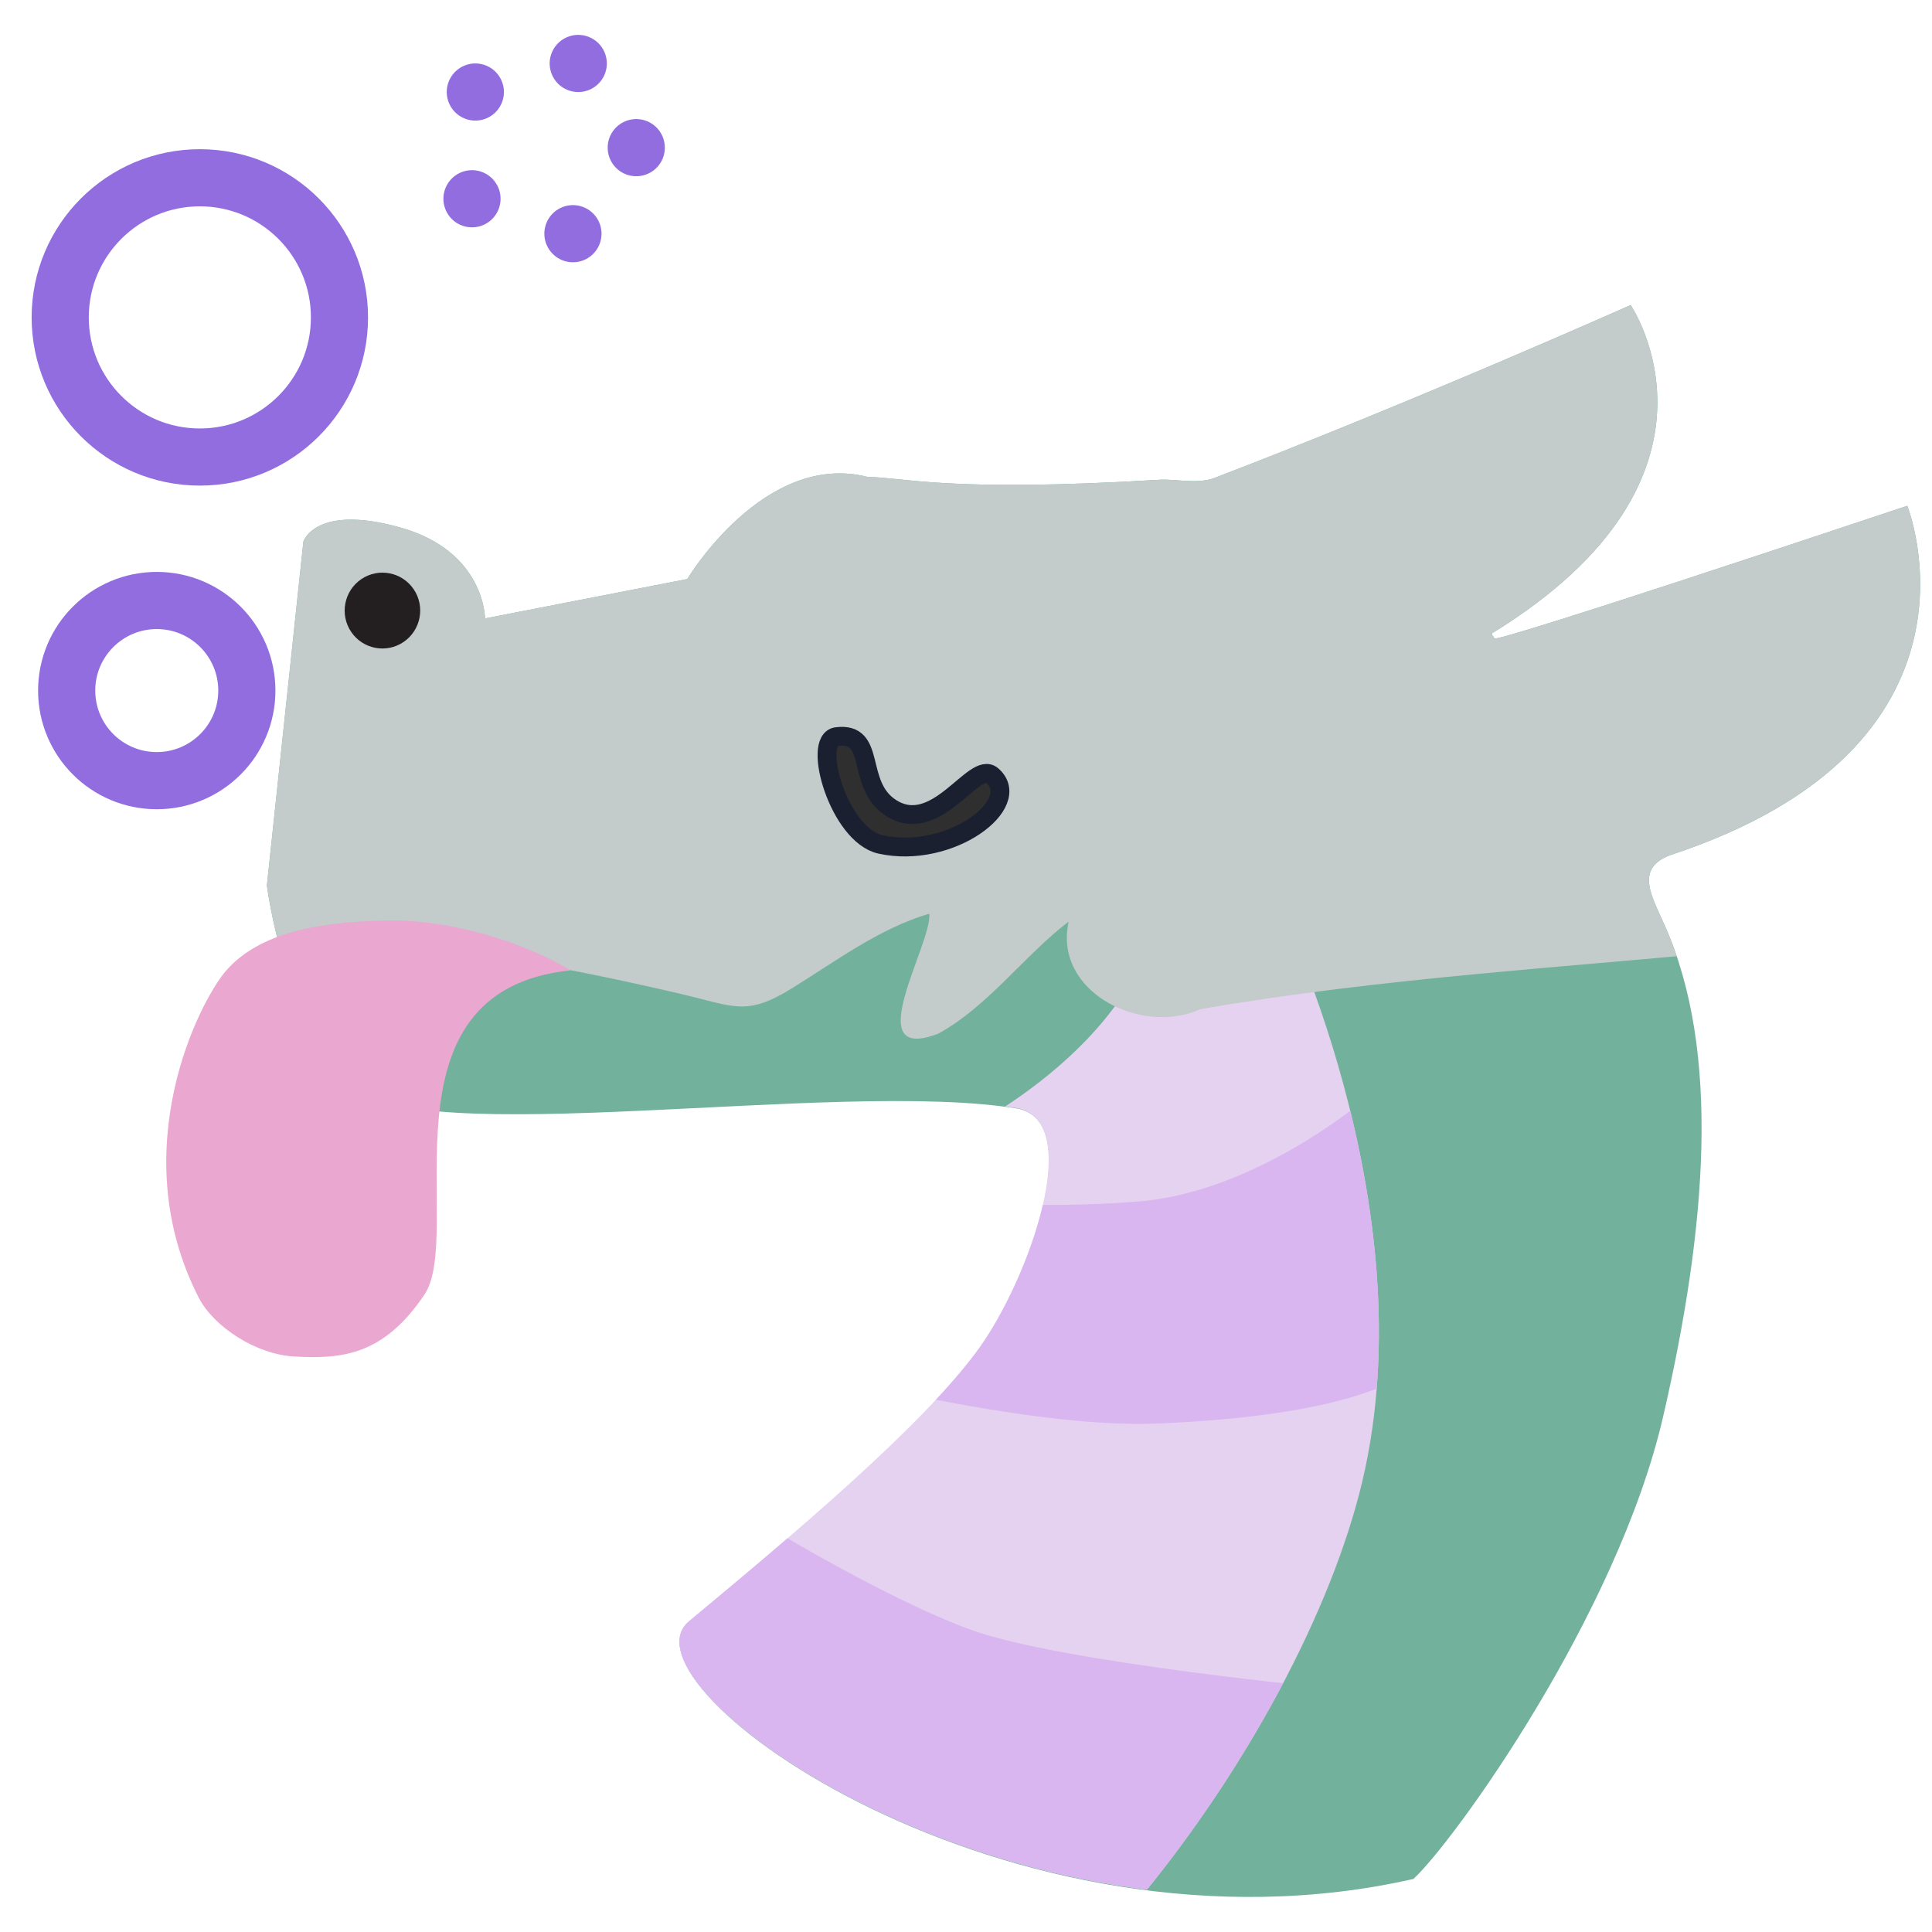 <?xml version="1.0" encoding="UTF-8" standalone="no"?>
<svg
   xmlns:serif="http://www.serif.com/"
   xmlns:dc="http://purl.org/dc/elements/1.1/"
   xmlns:cc="http://creativecommons.org/ns#"
   xmlns:rdf="http://www.w3.org/1999/02/22-rdf-syntax-ns#"
   xmlns:svg="http://www.w3.org/2000/svg"
   xmlns="http://www.w3.org/2000/svg"
   xmlns:sodipodi="http://sodipodi.sourceforge.net/DTD/sodipodi-0.dtd"
   xmlns:inkscape="http://www.inkscape.org/namespaces/inkscape"
   width="100%"
   height="100%"
   viewBox="0 0 512 512"
   version="1.1"
   xml:space="preserve"
   style="fill-rule:evenodd;clip-rule:evenodd;stroke-miterlimit:10;"
   id="svg51"
   sodipodi:docname="qtsleep.svg"
   inkscape:version="0.92.4 (5da689c313, 2019-01-14)"
   inkscape:export-filename="/home/niss/dragnsleep.svg.png"
   inkscape:export-xdpi="98.239998"
   inkscape:export-ydpi="98.239998"><sodipodi:namedview
   pagecolor="#ffffff"
   bordercolor="#666666"
   borderopacity="1"
   objecttolerance="10"
   gridtolerance="10"
   guidetolerance="10"
   inkscape:pageopacity="0"
   inkscape:pageshadow="2"
   inkscape:window-width="1920"
   inkscape:window-height="1011"
   id="namedview53"
   showgrid="false"
   inkscape:zoom="0.70710678"
   inkscape:cx="-14.517434"
   inkscape:cy="251.83404"
   inkscape:window-x="0"
   inkscape:window-y="0"
   inkscape:window-maximized="1"
   inkscape:current-layer="Layer-2" />
    <g
   id="Layer-2"
   serif:id="Layer 2">
        <g
   transform="matrix(0.859,0,0,0.859,106.048,463.31)"
   id="g13">
            <path
   d="M0,-376.63C26.196,-369.305 26.175,-348.569 26.175,-348.569L88.576,-360.715C88.576,-360.715 112.238,-400.262 144.161,-392.239C156.256,-391.977 169.436,-387.44 234.189,-391.344C239.54,-391.666 245.856,-389.853 251.308,-391.941C313.084,-415.591 379.617,-445.246 379.617,-445.246C379.617,-445.246 415.678,-392.396 336.883,-343.999C336.883,-342.458 336.633,-344.289 337.633,-342.333C339.515,-342.541 348.864,-344.589 464.958,-383.307C464.958,-383.307 494.64,-309.333 391.754,-275.518C380.92,-271.351 386.023,-263.078 390.14,-253.833C407.412,-215.048 403.14,-160.833 389.64,-102.333C375.458,-40.873 324.826,29.116 312.598,40.316C188.081,68.616 65.657,-19.434 89.138,-38.956C120.717,-65.21 161.7,-99.531 178.78,-123.333C194.272,-144.923 211.64,-193.897 190.14,-197.397C134.285,-206.49 5.243,-183.968 -16.063,-204.66C-35.6,-223.632 -41.117,-266.161 -41.117,-266.161L-29.853,-372.28C-29.853,-372.28 -26.196,-383.954 0,-376.63"
   style="fill:#72b19b;fill-rule:nonzero;fill-opacity:1"
   id="path2" />
            <clipPath
   id="_clip1">
                <path
   d="M0,-376.63C26.196,-369.305 26.175,-348.569 26.175,-348.569L88.576,-360.715C88.576,-360.715 112.238,-400.262 144.161,-392.239C156.256,-391.977 169.436,-387.44 234.189,-391.344C239.54,-391.666 245.856,-389.853 251.308,-391.941C313.084,-415.591 379.617,-445.246 379.617,-445.246C379.617,-445.246 415.678,-392.396 336.883,-343.999C336.883,-342.458 336.633,-344.289 337.633,-342.333C339.515,-342.541 348.864,-344.589 464.958,-383.307C464.958,-383.307 494.64,-309.333 391.754,-275.518C380.92,-271.351 386.023,-263.078 390.14,-253.833C407.412,-215.048 403.14,-160.833 389.64,-102.333C375.458,-40.873 324.826,29.116 312.598,40.316C188.081,68.616 65.657,-19.434 89.138,-38.956C120.717,-65.21 161.7,-99.531 178.78,-123.333C194.272,-144.923 211.64,-193.897 190.14,-197.397C134.285,-206.49 5.243,-183.968 -16.063,-204.66C-35.6,-223.632 -41.117,-266.161 -41.117,-266.161L-29.853,-372.28C-29.853,-372.28 -26.196,-383.954 0,-376.63"
   clip-rule="nonzero"
   id="path4" />
            </clipPath>
            <g
   clip-path="url(#_clip1)"
   id="g11">
                <g
   transform="matrix(0,73.479,71.043,0,207.329,-250.796)"
   id="g9">
                    
                </g>
            </g>
        <g
   transform="matrix(1.164,0,0,1.164,-106.156,-498.638)"
   style="clip-rule:evenodd;fill-rule:evenodd;stroke-linejoin:round;stroke-miterlimit:10"
   id="g887"
   clip-path="url(#clipPath1169)"><path
     sodipodi:nodetypes="cssccsc"
     clip-path="url(#clipPath1013-1-2)"
     inkscape:connector-curvature="0"
     id="path996"
     d="m 280.407,-257.057 c 0,0 40.455,80.576 22.94,154.378 C 286.967,-33.66 212.807,64.715 153.48,70.838 95.077,76.867 46.386,-77.904 46.386,-77.904 L 189.84,-191.61 c 0,0 48.259,-20.493 58.836,-58.836 10.577,-38.343 31.732,-6.611 31.732,-6.611 z"
     style="clip-rule:evenodd;fill:#e5d2f0;fill-opacity:1;fill-rule:evenodd;stroke:none;stroke-width:1px;stroke-linecap:butt;stroke-linejoin:miter;stroke-miterlimit:10;stroke-opacity:1"
     transform="translate(42.86,460.333)" /><path
     clip-path="url(#clipPath1085-7-9-8)"
     sodipodi:nodetypes="csccssc"
     inkscape:connector-curvature="0"
     id="path1021"
     d="m 348.606,254.97 c 0,0 -29.243,25.78 -61.564,28.473 -33.542,2.795 -72.338,-1.539 -72.338,-1.539 l -25.395,43.864 c 0,0 64.745,18.163 102.735,16.545 46.588,-1.984 69.644,-10.389 77.34,-23.471 7.696,-13.082 -20.778,-63.873 -20.778,-63.873 z"
     style="clip-rule:evenodd;fill:#dab6f0;fill-opacity:1;fill-rule:evenodd;stroke:none;stroke-width:1px;stroke-linecap:butt;stroke-linejoin:miter;stroke-miterlimit:10;stroke-opacity:1" /><path
     clip-path="url(#clipPath1081-3-1-7)"
     sodipodi:nodetypes="csccscc"
     inkscape:connector-curvature="0"
     id="path1023"
     d="m 183.538,366.555 c 0,0 34.63,21.547 58.871,30.397 24.241,8.85 98.118,15.776 98.118,15.776 l -51.945,70.029 c 0,0 -45.019,-7.695 -84.651,-28.089 -39.632,-20.393 -69.26,-53.099 -69.26,-53.099 z"
     style="clip-rule:evenodd;fill:#dab6f0;fill-opacity:1;fill-rule:evenodd;stroke:none;stroke-width:1px;stroke-linecap:butt;stroke-linejoin:miter;stroke-miterlimit:10;stroke-opacity:1" /></g></g><path
   style="clip-rule:evenodd;fill:#c3cbcb;fill-opacity:1;fill-rule:evenodd;stroke:none;stroke-width:1px;stroke-linecap:butt;stroke-linejoin:miter;stroke-miterlimit:10;stroke-opacity:1"
   clip-path="url(#clipPath1018-1)"
   d="m 209.779,261.973 c 11.854,-7.335 23.186,-15.887 36.481,-19.834 0.957,7.68 -19.09,40.134 2.482,31.751 13.433,-7.484 22.546,-20.558 34.468,-29.661 -4.141,18.634 19.185,30.315 34.971,23.198 48.495,-8.388 97.824,-11.096 146.777,-15.938 10.415,1.649 16.774,-7.297 24.628,-12.34 L 584.585,167.572 493.432,53.981 277.93,47.154 11.955,99.324 47.925,246.487 c 5.137,11.602 16.963,2.65 32.337,2.58 31.313,-0.144 68.585,6.961 100.033,14.3 14.189,3.311 17.407,6.062 29.483,-1.394 z"
   id="path925"
   inkscape:connector-curvature="0"
   sodipodi:nodetypes="ccccccccccccssc"
   transform="translate(-1.3300003e-7,-2.254e-6)" />
        <g
   transform="matrix(-0.712,0.48,0.48,0.712,110.651,165.569)"
   id="g17">
            <path
   d="M6.534,-21.372C12.982,-21.345 18.21,-16.092 18.21,-9.639C18.21,-3.185 12.982,2.024 6.534,1.998C0.086,1.971 -5.142,-3.282 -5.142,-9.735C-5.142,-16.189 0.086,-21.398 6.534,-21.372"
   style="fill:rgb(35,31,32);fill-rule:nonzero;"
   id="path15" />
        </g>
        <g
   transform="matrix(-0.208,0.833,0.833,0.208,263.664,193.676)"
   id="g21">
            <path
   d="m 13.585,-46.974 c 2.847,-7.265 29.351,8.066 28.987,21.192 C 41.962,-3.802 19.568,14.307 13.585,2.503 10.247,-4.082 36.309,-9.538 30.832,-25.447 26.543,-37.905 8.936,-35.112 13.585,-46.974"
   style="fill:#2f2f2f;fill-rule:nonzero"
   id="path19"
   inkscape:connector-curvature="0" />
        </g>
        <g
   transform="matrix(-0.208,0.833,0.833,0.208,263.664,193.676)"
   id="g25">
            <path
   d="m 13.585,-46.974 c 2.847,-7.265 29.351,8.066 28.987,21.192 C 41.962,-3.802 19.568,14.307 13.585,2.503 10.247,-4.082 36.309,-9.538 30.832,-25.447 26.543,-37.905 8.936,-35.112 13.585,-46.974 Z"
   style="fill:none;fill-rule:nonzero;stroke:#1b2031;stroke-width:5.82px"
   id="path23"
   inkscape:connector-curvature="0" />
        </g>
        <path
   id="path876"
   style="clip-rule:evenodd;fill:#eaa7d0;fill-opacity:1;fill-rule:evenodd;stroke-width:0.983;stroke-linejoin:round;stroke-miterlimit:10"
   d="m 59.961,257.186 c -7.156,8.193 -27.269,47.718 -7.3,86.694 4.015,7.837 15.322,15.042 25.18,15.6 12.746,0.721 23.73,-0.235 34.626,-16.368 10.896,-16.133 -13.626,-80.593 38.795,-85.966 -12.898,-7.618 -31.791,-13.479 -48.562,-13.186 -14.91,0.261 -33.007,2.083 -42.738,13.226 z"
   inkscape:connector-curvature="0"
   sodipodi:nodetypes="ssazcas"
   inkscape:transform-center-x="-8.9999998"
   inkscape:transform-center-y="14" />
        <g
   transform="matrix(1,0,0,1,-60.895,29.718)"
   id="g33">
            <circle
   cx="102.438"
   cy="153.291"
   r="23.874"
   style="fill:none;stroke:rgb(145,109,224);stroke-width:15.15px;stroke-linecap:round;stroke-linejoin:round;stroke-miterlimit:1.5;"
   id="circle31" />
        </g>
        <g
   transform="matrix(1,0,0,1,42.302,-114.162)"
   id="g37">
            <circle
   cx="102.438"
   cy="153.291"
   r="23.874"
   style="fill:none;stroke:rgb(145,109,224);stroke-width:15.15px;stroke-linecap:round;stroke-linejoin:round;stroke-miterlimit:1.5;stroke-dasharray:0,30.3,0,0;"
   id="circle35" />
        </g>
        <g
   transform="matrix(1.55,0,0,1.55,-105.819,-153.485)"
   id="g41">
            <circle
   cx="102.438"
   cy="153.291"
   r="23.874"
   style="fill:none;stroke:rgb(145,109,224);stroke-width:9.77px;stroke-linecap:round;stroke-linejoin:round;stroke-miterlimit:1.5;"
   id="circle39" />
        </g>
    </g>
    <defs
   id="defs49">
        <radialGradient
   id="_Radial2"
   cx="0"
   cy="0"
   r="1"
   gradientUnits="userSpaceOnUse"
   gradientTransform="matrix(0,1,1,0,-8.49688e-06,8.49688e-06)"><stop
     offset="0"
     style="stop-color:rgb(247,148,29);stop-opacity:1"
     id="stop44" /><stop
     offset="1"
     style="stop-color:rgb(255,186,0);stop-opacity:1"
     id="stop46" /></radialGradient>
    <clipPath
   id="_clip1-2"><path
     style="clip-rule:nonzero"
     inkscape:connector-curvature="0"
     d="m 0,-376.63 c 26.196,7.325 26.175,28.061 26.175,28.061 l 62.401,-12.146 c 0,0 23.662,-39.547 55.585,-31.524 12.095,0.262 25.275,4.799 90.028,0.895 5.351,-0.322 11.667,1.491 17.119,-0.597 61.776,-23.65 128.309,-53.305 128.309,-53.305 0,0 36.061,52.85 -42.734,101.247 0,1.541 -0.25,-0.29 0.75,1.666 1.882,-0.208 11.231,-2.256 127.325,-40.974 0,0 29.682,73.974 -73.204,107.789 -10.834,4.167 -5.731,12.44 -1.614,21.685 17.272,38.785 13,93 -0.5,151.5 -14.182,61.46 -64.814,131.449 -77.042,142.649 -124.517,28.3 -246.941,-59.75 -223.46,-79.272 31.579,-26.254 72.562,-60.575 89.642,-84.377 15.492,-21.59 32.86,-70.564 11.36,-74.064 -55.855,-9.093 -184.897,13.429 -206.203,-7.263 -19.537,-18.972 -25.054,-61.501 -25.054,-61.501 l 11.264,-106.119 c 0,0 3.657,-11.674 29.853,-4.35"
     id="path4-7" /></clipPath><radialGradient
   id="_Radial2-0"
   cx="0"
   cy="0"
   r="1"
   gradientUnits="userSpaceOnUse"
   gradientTransform="matrix(0,1,1,0,-8.49688e-6,8.49688e-6)"><stop
     offset="0"
     style="stop-color:rgb(247,148,29);stop-opacity:1"
     id="stop44-9" /><stop
     offset="1"
     style="stop-color:rgb(255,186,0);stop-opacity:1"
     id="stop46-3" /></radialGradient><clipPath
   clipPathUnits="userSpaceOnUse"
   id="clipPath1018"><g
     style="clip-rule:evenodd;fill:#000000;fill-opacity:1;fill-rule:evenodd;stroke-miterlimit:10"
     transform="matrix(0.859,0,0,0.859,106.048,463.31)"
     id="g1026"><path
       inkscape:connector-curvature="0"
       d="m 0,-376.63 c 26.196,7.325 26.175,28.061 26.175,28.061 l 62.401,-12.146 c 0,0 23.662,-39.547 55.585,-31.524 12.095,0.262 25.275,4.799 90.028,0.895 5.351,-0.322 11.667,1.491 17.119,-0.597 61.776,-23.65 128.309,-53.305 128.309,-53.305 0,0 36.061,52.85 -42.734,101.247 0,1.541 -0.25,-0.29 0.75,1.666 1.882,-0.208 11.231,-2.256 127.325,-40.974 0,0 29.682,73.974 -73.204,107.789 -10.834,4.167 -5.731,12.44 -1.614,21.685 17.272,38.785 13,93 -0.5,151.5 -14.182,61.46 -64.814,131.449 -77.042,142.649 -124.517,28.3 -246.941,-59.75 -223.46,-79.272 31.579,-26.254 72.562,-60.575 89.642,-84.377 15.492,-21.59 32.86,-70.564 11.36,-74.064 -55.855,-9.093 -184.897,13.429 -206.203,-7.263 -19.537,-18.972 -25.054,-61.501 -25.054,-61.501 l 11.264,-106.119 c 0,0 3.657,-11.674 29.853,-4.35"
       style="fill:#000000;fill-opacity:1;fill-rule:nonzero"
       id="path1020" /><clipPath
       id="clipPath1024"><path
         style="clip-rule:nonzero"
         inkscape:connector-curvature="0"
         d="m 0,-376.63 c 26.196,7.325 26.175,28.061 26.175,28.061 l 62.401,-12.146 c 0,0 23.662,-39.547 55.585,-31.524 12.095,0.262 25.275,4.799 90.028,0.895 5.351,-0.322 11.667,1.491 17.119,-0.597 61.776,-23.65 128.309,-53.305 128.309,-53.305 0,0 36.061,52.85 -42.734,101.247 0,1.541 -0.25,-0.29 0.75,1.666 1.882,-0.208 11.231,-2.256 127.325,-40.974 0,0 29.682,73.974 -73.204,107.789 -10.834,4.167 -5.731,12.44 -1.614,21.685 17.272,38.785 13,93 -0.5,151.5 -14.182,61.46 -64.814,131.449 -77.042,142.649 -124.517,28.3 -246.941,-59.75 -223.46,-79.272 31.579,-26.254 72.562,-60.575 89.642,-84.377 15.492,-21.59 32.86,-70.564 11.36,-74.064 -55.855,-9.093 -184.897,13.429 -206.203,-7.263 -19.537,-18.972 -25.054,-61.501 -25.054,-61.501 l 11.264,-106.119 c 0,0 3.657,-11.674 29.853,-4.35"
         id="path1022" /></clipPath></g></clipPath><clipPath
   clipPathUnits="userSpaceOnUse"
   id="clipPath1018-1"><g
     style="clip-rule:evenodd;fill:#000000;fill-opacity:1;fill-rule:evenodd;stroke-miterlimit:10"
     transform="matrix(0.859,0,0,0.859,106.048,463.31)"
     id="g1026-8"><path
       inkscape:connector-curvature="0"
       d="m 0,-376.63 c 26.196,7.325 26.175,28.061 26.175,28.061 l 62.401,-12.146 c 0,0 23.662,-39.547 55.585,-31.524 12.095,0.262 25.275,4.799 90.028,0.895 5.351,-0.322 11.667,1.491 17.119,-0.597 61.776,-23.65 128.309,-53.305 128.309,-53.305 0,0 36.061,52.85 -42.734,101.247 0,1.541 -0.25,-0.29 0.75,1.666 1.882,-0.208 11.231,-2.256 127.325,-40.974 0,0 29.682,73.974 -73.204,107.789 -10.834,4.167 -5.731,12.44 -1.614,21.685 17.272,38.785 13,93 -0.5,151.5 -14.182,61.46 -64.814,131.449 -77.042,142.649 -124.517,28.3 -246.941,-59.75 -223.46,-79.272 31.579,-26.254 72.562,-60.575 89.642,-84.377 15.492,-21.59 32.86,-70.564 11.36,-74.064 -55.855,-9.093 -184.897,13.429 -206.203,-7.263 -19.537,-18.972 -25.054,-61.501 -25.054,-61.501 l 11.264,-106.119 c 0,0 3.657,-11.674 29.853,-4.35"
       style="fill:#000000;fill-opacity:1;fill-rule:nonzero"
       id="path1020-7" /><clipPath
       id="clipPath1024-9"><path
         style="clip-rule:nonzero"
         inkscape:connector-curvature="0"
         d="m 0,-376.63 c 26.196,7.325 26.175,28.061 26.175,28.061 l 62.401,-12.146 c 0,0 23.662,-39.547 55.585,-31.524 12.095,0.262 25.275,4.799 90.028,0.895 5.351,-0.322 11.667,1.491 17.119,-0.597 61.776,-23.65 128.309,-53.305 128.309,-53.305 0,0 36.061,52.85 -42.734,101.247 0,1.541 -0.25,-0.29 0.75,1.666 1.882,-0.208 11.231,-2.256 127.325,-40.974 0,0 29.682,73.974 -73.204,107.789 -10.834,4.167 -5.731,12.44 -1.614,21.685 17.272,38.785 13,93 -0.5,151.5 -14.182,61.46 -64.814,131.449 -77.042,142.649 -124.517,28.3 -246.941,-59.75 -223.46,-79.272 31.579,-26.254 72.562,-60.575 89.642,-84.377 15.492,-21.59 32.86,-70.564 11.36,-74.064 -55.855,-9.093 -184.897,13.429 -206.203,-7.263 -19.537,-18.972 -25.054,-61.501 -25.054,-61.501 l 11.264,-106.119 c 0,0 3.657,-11.674 29.853,-4.35"
         id="path1022-2" /></clipPath></g></clipPath><clipPath
   clipPathUnits="userSpaceOnUse"
   id="clipPath1013-1"><path
     inkscape:connector-curvature="0"
     d="m 0,-376.63 c 26.196,7.325 26.175,28.061 26.175,28.061 l 62.401,-12.146 c 0,0 23.662,-39.547 55.585,-31.524 12.095,0.262 25.275,4.799 90.028,0.895 5.351,-0.322 11.667,1.491 17.119,-0.597 61.776,-23.65 128.309,-53.305 128.309,-53.305 0,0 36.061,52.85 -42.734,101.247 0,1.541 -0.25,-0.29 0.75,1.666 1.882,-0.208 11.231,-2.256 127.325,-40.974 0,0 29.682,73.974 -73.204,107.789 -10.834,4.167 -5.731,12.44 -1.614,21.685 17.272,38.785 13,93 -0.5,151.5 -14.182,61.46 -64.814,131.449 -77.042,142.649 -124.517,28.3 -246.941,-59.75 -223.46,-79.272 31.579,-26.254 72.562,-60.575 89.642,-84.377 15.492,-21.59 32.86,-70.564 11.36,-74.064 -55.855,-9.093 -184.897,13.429 -206.203,-7.263 -19.537,-18.972 -25.054,-61.501 -25.054,-61.501 l 11.264,-106.119 c 0,0 3.657,-11.674 29.853,-4.35"
     style="clip-rule:evenodd;fill:#72b19b;fill-opacity:1;fill-rule:nonzero;stroke-miterlimit:10"
     id="path1015-2" /></clipPath><clipPath
   clipPathUnits="userSpaceOnUse"
   id="clipPath1085-7-9"><path
     transform="translate(42.86,460.333)"
     style="clip-rule:evenodd;fill:#e5d2f0;fill-opacity:1;fill-rule:evenodd;stroke:none;stroke-width:1px;stroke-linecap:butt;stroke-linejoin:miter;stroke-miterlimit:10;stroke-opacity:1"
     d="m 280.407,-257.057 c 0,0 40.455,80.576 22.94,154.378 C 286.967,-33.66 212.807,64.715 153.48,70.838 95.077,76.867 46.386,-77.904 46.386,-77.904 L 189.84,-191.61 c 0,0 48.259,-20.493 58.836,-58.836 10.577,-38.343 31.732,-6.611 31.732,-6.611 z"
     id="path1087-5-3"
     inkscape:connector-curvature="0"
     clip-path="url(#clipPath1013-9)"
     sodipodi:nodetypes="cssccsc" /></clipPath><clipPath
   clipPathUnits="userSpaceOnUse"
   id="clipPath1081-3-1"><path
     transform="translate(42.86,460.333)"
     style="clip-rule:evenodd;fill:#e5d2f0;fill-opacity:1;fill-rule:evenodd;stroke:none;stroke-width:1px;stroke-linecap:butt;stroke-linejoin:miter;stroke-miterlimit:10;stroke-opacity:1"
     d="m 280.407,-257.057 c 0,0 40.455,80.576 22.94,154.378 C 286.967,-33.66 212.807,64.715 153.48,70.838 95.077,76.867 46.386,-77.904 46.386,-77.904 L 189.84,-191.61 c 0,0 48.259,-20.493 58.836,-58.836 10.577,-38.343 31.732,-6.611 31.732,-6.611 z"
     id="path1083-6-9"
     inkscape:connector-curvature="0"
     clip-path="url(#clipPath1013-9)"
     sodipodi:nodetypes="cssccsc" /></clipPath><clipPath
   clipPathUnits="userSpaceOnUse"
   id="clipPath1013-1-2"><path
     inkscape:connector-curvature="0"
     d="m 0,-376.63 c 26.196,7.325 26.175,28.061 26.175,28.061 l 62.401,-12.146 c 0,0 23.662,-39.547 55.585,-31.524 12.095,0.262 25.275,4.799 90.028,0.895 5.351,-0.322 11.667,1.491 17.119,-0.597 61.776,-23.65 128.309,-53.305 128.309,-53.305 0,0 36.061,52.85 -42.734,101.247 0,1.541 -0.25,-0.29 0.75,1.666 1.882,-0.208 11.231,-2.256 127.325,-40.974 0,0 29.682,73.974 -73.204,107.789 -10.834,4.167 -5.731,12.44 -1.614,21.685 17.272,38.785 13,93 -0.5,151.5 -14.182,61.46 -64.814,131.449 -77.042,142.649 -124.517,28.3 -246.941,-59.75 -223.46,-79.272 31.579,-26.254 72.562,-60.575 89.642,-84.377 15.492,-21.59 32.86,-70.564 11.36,-74.064 -55.855,-9.093 -184.897,13.429 -206.203,-7.263 -19.537,-18.972 -25.054,-61.501 -25.054,-61.501 l 11.264,-106.119 c 0,0 3.657,-11.674 29.853,-4.35"
     style="clip-rule:evenodd;fill:#72b19b;fill-opacity:1;fill-rule:nonzero;stroke-miterlimit:10"
     id="path1015-2-2" /></clipPath><clipPath
   clipPathUnits="userSpaceOnUse"
   id="clipPath1085-7-9-8"><path
     transform="translate(42.86,460.333)"
     style="clip-rule:evenodd;fill:#e5d2f0;fill-opacity:1;fill-rule:evenodd;stroke:none;stroke-width:1px;stroke-linecap:butt;stroke-linejoin:miter;stroke-miterlimit:10;stroke-opacity:1"
     d="m 280.407,-257.057 c 0,0 40.455,80.576 22.94,154.378 C 286.967,-33.66 212.807,64.715 153.48,70.838 95.077,76.867 46.386,-77.904 46.386,-77.904 L 189.84,-191.61 c 0,0 48.259,-20.493 58.836,-58.836 10.577,-38.343 31.732,-6.611 31.732,-6.611 z"
     id="path1087-5-3-9"
     inkscape:connector-curvature="0"
     clip-path="url(#clipPath1013-9)"
     sodipodi:nodetypes="cssccsc" /></clipPath><clipPath
   clipPathUnits="userSpaceOnUse"
   id="clipPath1081-3-1-7"><path
     transform="translate(42.86,460.333)"
     style="clip-rule:evenodd;fill:#e5d2f0;fill-opacity:1;fill-rule:evenodd;stroke:none;stroke-width:1px;stroke-linecap:butt;stroke-linejoin:miter;stroke-miterlimit:10;stroke-opacity:1"
     d="m 280.407,-257.057 c 0,0 40.455,80.576 22.94,154.378 C 286.967,-33.66 212.807,64.715 153.48,70.838 95.077,76.867 46.386,-77.904 46.386,-77.904 L 189.84,-191.61 c 0,0 48.259,-20.493 58.836,-58.836 10.577,-38.343 31.732,-6.611 31.732,-6.611 z"
     id="path1083-6-9-3"
     inkscape:connector-curvature="0"
     clip-path="url(#clipPath1013-9)"
     sodipodi:nodetypes="cssccsc" /></clipPath><clipPath
   clipPathUnits="userSpaceOnUse"
   id="clipPath1169"><path
     inkscape:connector-curvature="0"
     d="m 91.161,104.775 c 22.496,6.29 22.478,24.097 22.478,24.097 l 53.587,-10.43 c 0,0 20.32,-33.961 47.734,-27.071 10.387,0.225 21.705,4.121 77.312,0.769 4.595,-0.277 10.019,1.28 14.701,-0.513 53.05,-20.309 110.185,-45.776 110.185,-45.776 0,0 30.967,45.385 -36.698,86.946 0,1.323 -0.215,-0.249 0.644,1.431 1.616,-0.179 9.645,-1.937 109.34,-35.186 0,0 25.489,63.525 -62.864,92.564 -9.304,3.578 -4.921,10.683 -1.386,18.622 14.832,33.307 11.164,79.864 -0.429,130.101 -12.179,52.779 -55.659,112.882 -66.16,122.5 -106.929,24.303 -212.061,-51.31 -191.897,-68.075 27.118,-22.546 62.313,-52.019 76.98,-72.459 13.304,-18.54 28.219,-60.597 9.755,-63.603 C 206.479,250.883 95.664,270.223 77.367,252.454 60.59,236.162 55.852,199.64 55.852,199.64 l 9.673,-91.13 c 0,0 3.14,-10.025 25.636,-3.736"
     style="clip-rule:evenodd;fill:#ffba00;fill-rule:nonzero;stroke-width:0.859;stroke-miterlimit:10"
     id="path1171" /></clipPath></defs>
</svg>